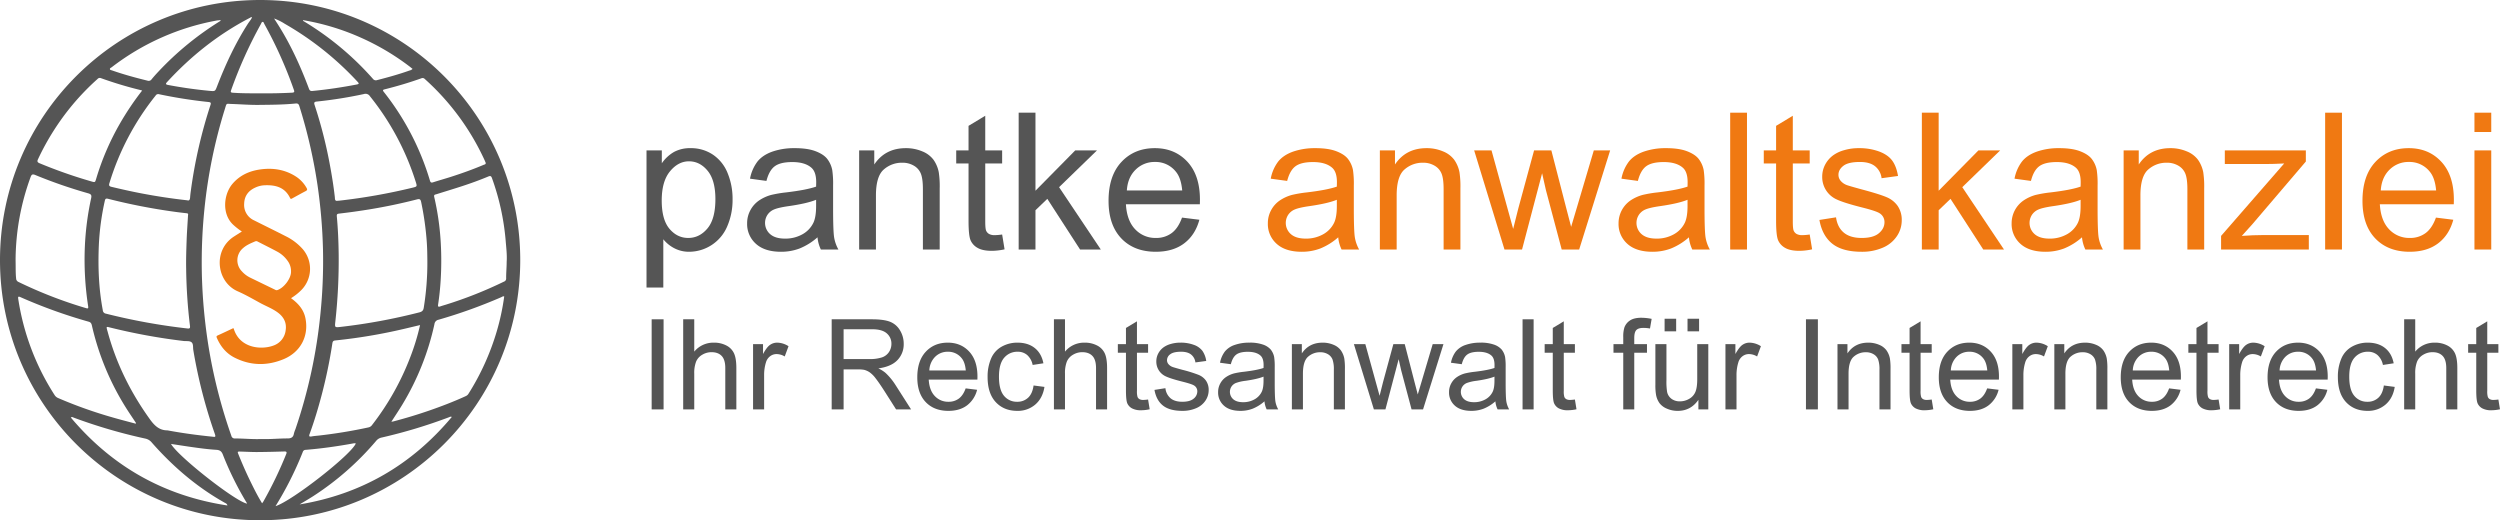 <?xml version="1.0" encoding="UTF-8"?>
<svg viewBox="0 0 2006 417.44" xmlns="http://www.w3.org/2000/svg">
 <defs>
  <style>.cls-1{fill:#555;}.cls-2{fill:#ee7b13;}.cls-3{fill:#f07912;}</style>
 </defs>
 <title>Element 3</title>
 <g id="Ebene_2" data-name="Ebene 2">
  <g id="Ebene_1-2" data-name="Ebene 1">
   <path class="cls-1" d="m208.72 0c-115.27 0-208.72 93.448-208.72 208.72s93.448 208.72 208.72 208.72 208.72-93.448 208.72-208.72-93.448-208.72-208.72-208.72zm132.13 63.386a198.27 198.27 0 0 1 47.763 64.667c0.403 0.868 0.757 1.759 1.135 2.643 0.11 1.285-1.023 1.293-1.744 1.6-8.528 3.627-17.25 6.734-26.068 9.568-4.786 1.538-9.636 2.877-14.421 4.42-1.507 0.486-2.076 0.15-2.526-1.366a211.96 211.96 0 0 0-37.026-71.168c-1.121-1.426-0.69-1.72 0.77-2.087 9.914-2.489 19.712-5.378 29.339-8.821a2.406 2.406 0 0 1 2.777 0.544zm-200.2 106.62c2.923 0.4 5.854 0.744 8.787 1.07 0.95 0.106 1.809 0.19 1.448 1.476-0.389 6.767-0.898 13.53-1.136 20.303-0.268 7.655-0.527 15.323-0.372 22.977a418.55 418.55 0 0 0 3.052 45.573c0.215 1.651-0.038 2.392-1.91 2.176a494.29 494.29 0 0 1-65.635-11.93 2.911 2.911 0 0 1-2.403-2.75c-3.279-17.357-3.921-34.881-3.158-52.458a205.77 205.77 0 0 1 4.771-35.288c0.331-1.506 0.791-2.108 2.561-1.655a479.81 479.81 0 0 0 53.995 10.506zm-52.875-22.98a209.59 209.59 0 0 1 37.072-70.307 2.398 2.398 0 0 1 2.774-1.113 388.2 388.2 0 0 0 39.675 6.247c2.074 0.222 2.092 0.891 1.549 2.535a387.53 387.53 0 0 0-15.654 68.236c-0.265 1.894-0.509 3.797-0.638 5.704-0.123 1.825-0.662 2.969-2.354 2.386-12.64-1.403-24.772-3.264-36.838-5.569-7.994-1.527-15.927-3.321-23.842-5.21-1.754-0.419-2.332-0.964-1.744-2.909zm0.268 115.7a481.2 481.2 0 0 0 59.275 10.878c2.2 0.267 4.892-0.275 6.443 1.111 1.496 1.336 0.988 4.049 1.345 6.156a405.4 405.4 0 0 0 17.23 67.16c0.594 1.686 0.888 2.874-1.093 2.447-12.56-1.257-24.57-2.872-36.496-5.087a1.311 1.311 0 0 0-0.232-0.057c-6.811 0.058-10.696-3.973-14.437-9.191-15.374-21.448-26.897-44.672-33.755-70.179-0.104-0.385-0.238-0.763-0.337-1.149-0.702-2.743-0.684-2.776 2.055-2.088zm79.862 18.73a431.75 431.75 0 0 1-5.944-61.877 422.64 422.64 0 0 1 1.983-50.893 408.38 408.38 0 0 1 16.57-81.479c1.444-4.68 0.871-3.929 5.135-3.794 7.335 0.231 14.671 0.845 22 0.762 9.806-0.11 19.632-0.133 29.408-1.109 1.74-0.174 2.558 0.219 3.104 1.964a415.11 415.11 0 0 1 14.561 63.147 429.48 429.48 0 0 1 4.447 52.181 419.07 419.07 0 0 1-1.999 50.893 411.99 411.99 0 0 1-20.125 93.138 23.587 23.587 0 0 0-1.235 3.62c-0.484 2.969-2.333 3.798-5.051 3.789-7.104-0.025-14.191 0.763-21.302 0.478-6.952 0.282-13.879-0.464-20.823-0.454a2.716 2.716 0 0 1-2.983-2.089 418.96 418.96 0 0 1-17.744-68.276zm86.361-199.98a350.18 350.18 0 0 0 37.771-6.023 4.161 4.161 0 0 1 4.802 1.76 210.03 210.03 0 0 1 36.726 68.629c1.204 3.833 1.225 3.828-2.607 4.78a472 472 0 0 1-58.615 10.374c-0.396 0.047-0.796 0.058-1.446 0.104-2.411 0.474-2.081-1.641-2.243-3.067-1.043-9.197-2.54-18.32-4.261-27.409a362.41 362.41 0 0 0-11.935-46.312c-0.655-1.982-0.315-2.621 1.808-2.836zm-5.838 266.76c3.783-10.355 6.951-20.902 9.746-31.564a396.06 396.06 0 0 0 8.489-41.002c0.206-1.357 0.502-2.301 2.247-2.477a435.02 435.02 0 0 0 55.422-9.334c4.108-0.962 8.21-1.95 12.727-3.023a182.51 182.51 0 0 1-7.6 25.074 212.62 212.62 0 0 1-30.943 55.16 4.656 4.656 0 0 1-2.89 1.887 400.67 400.67 0 0 1-39.894 6.55c-1.903 0.206-3.823 0.333-5.7 0.688-1.933 0.365-2.256-0.173-1.604-1.958zm87.98-97.57a468.69 468.69 0 0 1-63.015 11.631c-4.707 0.52-4.836 0.538-4.343-4.028a451.76 451.76 0 0 0 2.707-53.989c-0.121-10.205-0.547-20.416-1.485-30.587-0.148-1.601 0.198-2.108 1.738-2.285q12.479-1.432 24.874-3.48 19.028-3.128 37.695-7.926c2.166-0.559 2.895-0.105 3.351 2.081a237.33 237.33 0 0 1 4.57 32.912c0.326 4.948 0.368 9.887 0.416 14.834a225.16 225.16 0 0 1-2.916 37.177c-0.354 2.322-1.516 3.138-3.592 3.661zm-92.752-234.42a191.83 191.83 0 0 1 46.136 14.067 196.16 196.16 0 0 1 38.652 22.895c0.879 0.665 1.723 1.375 2.6 2.078a4.705 4.705 0 0 1-2.439 1.296c-8.507 3.02-17.189 5.444-25.933 7.669a2.98 2.98 0 0 1-3.483-1.044 236 236 0 0 0-55.766-46.335c-0.069-0.041-0.142-0.072-0.213-0.108-0.166-0.444-0.03-0.629 0.447-0.518zm-15.153 2.847a246.63 246.63 0 0 1 58.382 46.494c1.223 1.308 1.42 1.82-0.672 2.222-11.751 2.256-23.567 4.02-35.478 5.182-1.75 0.171-2.33-0.464-2.883-1.939-6.904-18.424-15.064-36.242-25.751-52.824-0.625-0.97-1.243-1.944-2.173-3.397a43.252 43.252 0 0 1 8.575 4.263zm-19.168 0.222c0.377-0.675 0.604-1.768 1.445-1.748 0.826 0.019 1.005 1.124 1.386 1.797a342.04 342.04 0 0 1 23.578 52.557c0.588 1.63 0.658 2.342-1.505 2.452q-12.315 0.627-24.638 0.527c-7.577-0.028-15.154 0.054-22.724-0.493-1.756-0.127-1.964-0.547-1.396-2.127a353.18 353.18 0 0 1 23.854-52.965zm-7.088-5.468c-0.793 1.963-2.223 3.467-3.315 5.17-10.134 15.8-17.998 32.717-24.732 50.19-1.558 4.042-1.526 4.12-5.982 3.699q-16.805-1.59-33.393-4.737c-2.165-0.407-1.903-1.096-0.736-2.365 19.193-20.874 41.072-38.283 66.276-51.405 0.534-0.278 1.036-0.753 1.882-0.552zm-112.65 40.126a195.89 195.89 0 0 1 84.477-37.546c0.624-0.116 1.269-0.116 1.904-0.171 0.484-0.167 1.023-0.446 0.983 0.474a242.92 242.92 0 0 0-49.891 40.767c-1.857 1.974-3.674 3.994-5.388 6.092a2.811 2.811 0 0 1-3.269 1.144c-9.607-2.368-19.15-4.943-28.491-8.224-0.647-0.227-1.642-0.271-1.732-1.061-0.086-0.762 0.853-1.052 1.406-1.476zm-59.099 73.78a201.34 201.34 0 0 1 27.923-43.92 197.7 197.7 0 0 1 19.814-20.43 2.391 2.391 0 0 1 2.752-0.697 312.13 312.13 0 0 0 31.607 9.523c0.379 0.096 0.753 0.215 1.468 0.42a230.84 230.84 0 0 0-17.711 26.277 208.09 208.09 0 0 0-19.179 44.526c-0.88 2.965-0.874 2.992-3.931 2.098a389.22 389.22 0 0 1-41.536-14.576c-1.831-0.769-1.975-1.585-1.208-3.22zm-17.572 95.624c-0.479-4.385-0.292-8.775-0.419-14.069a195.67 195.67 0 0 1 12.003-67.12c0.805-2.223 1.551-2.704 3.87-1.74a394.15 394.15 0 0 0 42.301 14.645c2.193 0.632 3.045 1.315 2.465 3.913a229.06 229.06 0 0 0-5.067 39.111 244 244 0 0 0 2.64 47.475c0.289 1.955-0.063 2.145-1.827 1.614a352.72 352.72 0 0 1-53.986-20.936 3.169 3.169 0 0 1-1.981-2.893zm30.94 93.7a196.87 196.87 0 0 1-29.252-77.357c-0.238-1.558 0.036-2.078 1.698-1.337a412.26 412.26 0 0 0 54.918 19.775c1.865 0.532 2.216 1.778 2.564 3.288a212.9 212.9 0 0 0 26.816 64.999c2.731 4.393 5.674 8.655 8.52 12.978l-0.223 0.544c-6.062-1.635-12.15-3.178-18.18-4.923a356.63 356.63 0 0 1-43.966-15.608 6.139 6.139 0 0 1-2.895-2.359zm12.972 17.944c0.996-0.727 1.616-0.17 2.234 0.061a425.86 425.86 0 0 0 57.622 16.862 9.017 9.017 0 0 1 5.103 3.161c16.951 19.264 36.187 35.779 58.658 48.359 0.738 0.413 1.656 0.649 2.043 2.138-50.983-7.76-92.632-31.358-125.66-70.58zm80.388 21.196c5.589 0.844 11.081 1.712 16.586 2.495 6.549 0.931 13.108 1.824 19.712 2.221 2.642 0.159 4.166 1.008 5.241 3.716a253.82 253.82 0 0 0 19.056 38.578c0.163 0.267 0.286 0.559 0.45 0.882-9.069-1.48-55.437-37.838-61.046-47.891zm73.074 47.634c-3.573-5.803-6.525-11.719-9.426-17.659-3.433-7.028-6.559-14.195-9.492-21.446-0.977-2.415-0.954-2.46 1.741-2.391 4.384 0.113 8.768 0.392 13.15 0.366 7.257-0.042 14.514-0.233 21.768-0.447 1.779-0.052 2.328 0.351 1.588 2.138a320.25 320.25 0 0 1-18.259 37.93c-0.271 0.47-0.628 0.891-1.069 1.508zm32.656-41.196a2.365 2.365 0 0 1 2.276-1.699c12.808-1.033 25.513-2.843 38.15-5.145a3.73 3.73 0 0 1 2.118 0.01c-3.657 8.973-50.87 45.971-64.423 50.328a273.45 273.45 0 0 0 21.88-43.494zm-2.574 42.09c3.725-2.255 7.51-4.417 11.165-6.78a229.33 229.33 0 0 0 50.346-44.29 7.59 7.59 0 0 1 4.365-2.589 415.97 415.97 0 0 0 54.281-16.387 2.093 2.093 0 0 1 2.013-0.152c-32.22 38.48-72.743 62.025-122.17 70.199zm158.15-138.67a199.36 199.36 0 0 1-22.69 49.979c-0.84 1.338-1.994 1.736-3.303 2.328-9.101 4.112-18.412 7.677-27.839 10.95-9.576 3.325-19.278 6.24-29.08 8.82-0.367 0.097-0.751 0.125-1.605 0.262 3.112-4.844 6.056-9.197 8.77-13.689a211.5 211.5 0 0 0 25.81-64.62 4.054 4.054 0 0 1 3.209-3.53 413.09 413.09 0 0 0 50.431-18.115c0.69-0.3 1.321-0.917 2.352-0.606a188.57 188.57 0 0 1-6.056 28.222zm7.615-42.659a2.53 2.53 0 0 1-1.722 2.538 332.36 332.36 0 0 1-46.696 18.516c-1.523 0.479-3.067 0.897-4.568 1.435-1.517 0.544-1.856-0.064-1.644-1.444 0.997-6.467 1.669-12.968 2.068-19.5a254.96 254.96 0 0 0-0.004-31.548 216.39 216.39 0 0 0-5.179-35.469c-0.422-1.817 0.81-1.786 1.794-2.097 6.999-2.213 14.031-4.326 21.007-6.61 6.978-2.285 13.88-4.802 20.658-7.63 1.69-0.705 2.311-0.323 2.904 1.342a195.85 195.85 0 0 1 10.981 50.112c0.46 5.729 1.197 11.393 0.807 17.135 0 4.385-0.456 8.835-0.406 13.219z"/>
   <path class="cls-2" d="m233.51 239.26a43.804 43.804 0 0 0 8.414-6.65 24.243 24.243 0 0 0 1.032-32.669 44.294 44.294 0 0 0-13.849-10.483c-8.375-4.283-16.833-8.403-25.233-12.637a13.526 13.526 0 0 1-7.956-13.361c0.184-6.223 3.38-10.466 8.994-12.978a19.456 19.456 0 0 1 6.92-1.791c8.788-0.45 16.604 1.266 20.886 10.129 0.561 1.161 1.157 0.702 1.871 0.312 3.569-1.951 7.12-3.936 10.726-5.816 1.338-0.697 1.366-1.371 0.643-2.597a26.175 26.175 0 0 0-8.03-8.747c-8.873-5.884-18.714-7.466-29.076-6.015-8.7 1.218-16.363 4.626-22.24 11.475-7.166 8.351-8.743 23.958 0.215 32.627a55.684 55.684 0 0 0 7.247 5.711c-2.224 1.412-4.316 2.721-6.389 4.058-17.05 10.996-14.077 36.42 3.069 43.92 6.194 2.71 12.089 6.124 18.036 9.373 4.819 2.633 10.041 4.527 14.454 7.913 4.713 3.616 6.916 8.28 5.943 14.215a14.718 14.718 0 0 1-10.015 12.111c-9.865 3.568-26.77 1.888-31.534-13.365a4.436 4.436 0 0 0-0.393-0.707c-4.204 1.974-8.369 3.976-12.58 5.874-1.16 0.523-1.034 1.108-0.625 2.048 2.992 6.892 7.522 12.414 14.312 15.825 12.841 6.452 26.018 6.61 39.134 1.194 13.697-5.656 20.404-18.503 17.632-32.729-1.368-7.018-5.689-11.978-11.605-16.242zm-10.979-6.487a2.123 2.123 0 0 1-1.784-0.302c-6.734-3.259-13.473-6.507-20.192-9.796a21.699 21.699 0 0 1-6.425-4.906 12.702 12.702 0 0 1 0.922-18.704c2.85-2.545 6.33-3.934 9.768-5.415a2.184 2.184 0 0 1 2.022 0.232c5.241 2.689 10.527 5.292 15.71 8.087a24.409 24.409 0 0 1 8.443 7.634 13.861 13.861 0 0 1 2.512 8.656c0.004 5.046-5.507 12.696-10.975 14.513z"/>
  </g>
  <g id="Ebene_3" data-name="Ebene 3">
   <path class="cls-1" d="m518.76 230.7v-110.02h12.283v10.336a30.255 30.255 0 0 1 9.811-9.101 26.966 26.966 0 0 1 13.258-3.033 31.438 31.438 0 0 1 17.975 5.242 32.194 32.194 0 0 1 11.759 14.793 54.016 54.016 0 0 1 3.969 20.934 53.156 53.156 0 0 1-4.381 21.982 33.31 33.31 0 0 1-30.296 20.185 25.366 25.366 0 0 1-12.095-2.846 27.53 27.53 0 0 1-8.801-7.19v38.721zm12.209-69.804q0 15.354 6.215 22.693 6.217 7.343 15.055 7.341 8.989 0 15.392-7.602t6.405-23.556q0-15.206-6.255-22.77-6.254-7.563-14.941-7.564-8.616 0-15.243 8.052-6.629 8.051-6.627 23.405z"/>
   <path class="cls-1" d="m655.97 190.41a50.196 50.196 0 0 1-14.418 8.987 41.671 41.671 0 0 1-14.867 2.622q-13.108 0-20.147-6.403a21.134 21.134 0 0 1-7.041-16.366 21.756 21.756 0 0 1 2.66-10.672 21.987 21.987 0 0 1 6.965-7.753 32.745 32.745 0 0 1 9.699-4.418 96.534 96.534 0 0 1 11.983-2.024q16.329-1.946 24.042-4.644 0.075-2.769 0.076-3.52 0-8.238-3.821-11.609-5.167-4.567-15.354-4.569-9.514 0-14.043 3.334-4.533 3.333-6.705 11.795l-13.182-1.798a32.651 32.651 0 0 1 5.918-13.668q4.117-5.206 11.907-8.014a53.105 53.105 0 0 1 18.052-2.808q10.184 0 16.552 2.396 6.365 2.398 9.363 6.029a21.232 21.232 0 0 1 4.193 9.176 75.798 75.798 0 0 1 0.674 12.432v17.977q0 18.8 0.861 23.78a30.006 30.006 0 0 0 3.408 9.549h-14.081a28.549 28.549 0 0 1-2.696-9.812zm-1.125-30.11q-7.34 2.998-22.019 5.094-8.316 1.2-11.76 2.696a11.732 11.732 0 0 0-5.316 4.381 11.914 11.914 0 0 0 2.21 15.392q4.081 3.596 11.945 3.596a27.792 27.792 0 0 0 13.856-3.408 20.981 20.981 0 0 0 8.913-9.325q2.171-4.567 2.172-13.482z"/>
   <path class="cls-1" d="m689.38 200.22v-79.542h12.133v11.309q8.764-13.105 25.315-13.106a33.2 33.2 0 0 1 13.22 2.584 20.8 20.8 0 0 1 9.026 6.777 26.053 26.053 0 0 1 4.193 9.961 77.301 77.301 0 0 1 0.749 13.108v48.909h-13.481v-48.384q0-8.238-1.573-12.321a12.978 12.978 0 0 0-5.58-6.517 17.761 17.761 0 0 0-9.401-2.434 21.843 21.843 0 0 0-14.867 5.468q-6.254 5.467-6.253 20.747v43.441z"/>
   <path class="cls-1" d="m804.12 188.16 1.947 11.909a50.02 50.02 0 0 1-10.186 1.199q-7.34 0-11.384-2.322a12.992 12.992 0 0 1-5.692-6.104q-1.648-3.78-1.647-15.916v-45.763h-9.888v-10.486h9.887v-19.699l13.406-8.09v27.789h13.557v10.486h-13.556v46.511q0 5.77 0.712 7.415a5.599 5.599 0 0 0 2.322 2.622 8.969 8.969 0 0 0 4.606 0.973 43.739 43.739 0 0 0 5.917-0.524z"/>
   <path class="cls-1" d="m817.38 200.22v-109.8h13.482v62.616l31.908-32.356h17.451l-30.409 29.51 33.479 50.032h-16.628l-26.288-40.67-9.513 9.139v31.532z"/>
   <path class="cls-1" d="m948.45 174.6 13.931 1.723q-3.296 12.207-12.208 18.948-8.914 6.74-22.769 6.741-17.454 0-27.675-10.748-10.225-10.746-10.224-30.147 0-20.071 10.336-31.157 10.334-11.084 26.814-11.084 15.952 0 26.064 10.86t10.112 30.557q0 1.2-0.074 3.596h-59.32q0.748 13.108 7.415 20.073a22.068 22.068 0 0 0 16.627 6.965 20.63 20.63 0 0 0 12.658-3.895q5.242-3.894 8.314-12.433zm-44.265-21.796h44.415q-0.898-10.034-5.094-15.054a20.661 20.661 0 0 0-16.702-7.79 21.415 21.415 0 0 0-15.616 6.217q-6.331 6.218-7.003 16.627z"/>
   <path class="cls-3" d="m1073.8 190.41a50.197 50.197 0 0 1-14.419 8.987 41.671 41.671 0 0 1-14.867 2.622q-13.108 0-20.147-6.403a21.134 21.134 0 0 1-7.041-16.366 21.757 21.757 0 0 1 2.66-10.672 21.987 21.987 0 0 1 6.965-7.753 32.747 32.747 0 0 1 9.699-4.418 96.529 96.529 0 0 1 11.983-2.023q16.329-1.946 24.042-4.644 0.075-2.769 0.076-3.52 0-8.238-3.821-11.609-5.167-4.567-15.354-4.569-9.514 0-14.043 3.334-4.533 3.333-6.705 11.795l-13.182-1.797a32.649 32.649 0 0 1 5.918-13.668q4.117-5.206 11.907-8.014a53.105 53.105 0 0 1 18.051-2.808q10.184 0 16.552 2.396 6.365 2.398 9.363 6.029a21.232 21.232 0 0 1 4.194 9.176 75.798 75.798 0 0 1 0.674 12.432v17.977q0 18.8 0.861 23.78a30.003 30.003 0 0 0 3.408 9.549h-14.081a28.547 28.547 0 0 1-2.696-9.812zm-1.125-30.11q-7.34 2.998-22.019 5.094-8.316 1.2-11.76 2.696a11.732 11.732 0 0 0-5.316 4.381 11.914 11.914 0 0 0 2.21 15.392q4.081 3.596 11.945 3.596a27.792 27.792 0 0 0 13.856-3.408 20.981 20.981 0 0 0 8.913-9.325q2.171-4.567 2.172-13.482z"/>
   <path class="cls-3" d="m1107.2 200.22v-79.542h12.133v11.309q8.763-13.105 25.315-13.106a33.201 33.201 0 0 1 13.22 2.584 20.801 20.801 0 0 1 9.026 6.777 26.053 26.053 0 0 1 4.194 9.961 77.304 77.304 0 0 1 0.749 13.108v48.909h-13.48v-48.384q0-8.238-1.573-12.321a12.978 12.978 0 0 0-5.58-6.517 17.762 17.762 0 0 0-9.401-2.434 21.843 21.843 0 0 0-14.867 5.468q-6.254 5.467-6.253 20.747v43.441z"/>
   <path class="cls-3" d="m1207.2 200.22-24.341-79.542h13.931l12.658 45.912 4.719 17.077q0.298-1.273 4.119-16.402l12.658-46.587h13.856l11.909 46.137 3.969 15.205 4.569-15.355 13.632-45.987h13.108l-24.868 79.542h-14.005l-12.659-47.636-3.07-13.556-16.102 61.192z"/>
   <path class="cls-3" d="m1355.2 190.41a50.184 50.184 0 0 1-14.416 8.987 41.682 41.682 0 0 1-14.867 2.622q-13.108 0-20.15-6.403a21.142 21.142 0 0 1-7.038-16.366 22.176 22.176 0 0 1 9.623-18.426 32.747 32.747 0 0 1 9.699-4.418 96.567 96.567 0 0 1 11.985-2.023q16.327-1.946 24.042-4.644 0.073-2.769 0.073-3.52 0-8.238-3.819-11.609-5.165-4.567-15.352-4.569-9.516 0-14.046 3.334-4.533 3.333-6.702 11.795l-13.182-1.797a32.649 32.649 0 0 1 5.917-13.668q4.119-5.206 11.909-8.014a53.09 53.09 0 0 1 18.05-2.808q10.184 0 16.552 2.396 6.365 2.398 9.363 6.029a21.234 21.234 0 0 1 4.195 9.176 76.023 76.023 0 0 1 0.673 12.432v17.977q0 18.8 0.861 23.78a29.895 29.895 0 0 0 3.41 9.549h-14.082a28.614 28.614 0 0 1-2.698-9.812zm-1.121-30.11q-7.343 2.998-22.02 5.094-8.316 1.2-11.76 2.696a11.716 11.716 0 0 0-5.316 4.381 11.914 11.914 0 0 0 2.21 15.392q4.078 3.596 11.945 3.596a27.802 27.802 0 0 0 13.858-3.408 20.986 20.986 0 0 0 8.911-9.325q2.173-4.567 2.173-13.482z"/>
   <path class="cls-3" d="m1388.3 200.22v-109.8h13.482v109.8z"/>
   <path class="cls-3" d="m1452.1 188.16 1.949 11.909a50.045 50.045 0 0 1-10.187 1.199q-7.343 0-11.384-2.322a12.984 12.984 0 0 1-5.692-6.104q-1.65-3.78-1.649-15.916v-45.763h-9.884v-10.486h9.884v-19.699l13.409-8.09v27.789h13.555v10.486h-13.555v46.511q0 5.77 0.709 7.415a5.623 5.623 0 0 0 2.322 2.622 8.976 8.976 0 0 0 4.607 0.973 43.759 43.759 0 0 0 5.917-0.524z"/>
   <path class="cls-3" d="m1459.9 176.48 13.33-2.096q1.123 8.016 6.256 12.283 5.128 4.269 14.343 4.269 9.284 0 13.779-3.783 4.497-3.78 4.495-8.875a8.192 8.192 0 0 0-3.971-7.191q-2.769-1.798-13.779-4.569-14.831-3.744-20.559-6.477a19.622 19.622 0 0 1-11.648-18.239 20.494 20.494 0 0 1 2.434-9.848 21.794 21.794 0 0 1 6.629-7.528 27.833 27.833 0 0 1 8.575-3.933 40.809 40.809 0 0 1 11.648-1.609 46.047 46.047 0 0 1 16.44 2.696q7.079 2.696 10.448 7.302 3.369 4.608 4.644 12.321l-13.182 1.797a14.428 14.428 0 0 0-5.204-9.587q-4.31-3.444-12.173-3.445-9.289 0-13.258 3.07-3.969 3.073-3.968 7.191a7.444 7.444 0 0 0 1.646 4.718 11.884 11.884 0 0 0 5.168 3.595q2.023 0.75 11.909 3.446 14.308 3.819 19.962 6.253a20.275 20.275 0 0 1 8.875 7.079 19.768 19.768 0 0 1 3.222 11.534 22.63 22.63 0 0 1-3.934 12.694 25.417 25.417 0 0 1-11.345 9.213 41.3 41.3 0 0 1-16.78 3.258q-15.504 0-23.63-6.441-8.124-6.44-10.371-19.1z"/>
   <path class="cls-3" d="m1542.1 200.22v-109.8h13.482v62.616l31.905-32.356h17.453l-30.41 29.51 33.481 50.032h-16.628l-26.288-40.67-9.511 9.139v31.532z"/>
   <path class="cls-3" d="m1670.6 190.41a50.185 50.185 0 0 1-14.416 8.987 41.683 41.683 0 0 1-14.867 2.622q-13.108 0-20.15-6.403a21.142 21.142 0 0 1-7.038-16.366 22.176 22.176 0 0 1 9.623-18.426 32.745 32.745 0 0 1 9.699-4.418 96.569 96.569 0 0 1 11.985-2.023q16.327-1.946 24.042-4.644 0.073-2.769 0.073-3.52 0-8.238-3.819-11.609-5.165-4.567-15.352-4.569-9.516 0-14.046 3.334-4.533 3.333-6.702 11.795l-13.182-1.797a32.65 32.65 0 0 1 5.917-13.668q4.119-5.206 11.909-8.014a53.09 53.09 0 0 1 18.05-2.808q10.184 0 16.552 2.396 6.365 2.398 9.363 6.029a21.234 21.234 0 0 1 4.195 9.176 76.023 76.023 0 0 1 0.673 12.432v17.977q0 18.8 0.861 23.78a29.898 29.898 0 0 0 3.41 9.549h-14.082a28.616 28.616 0 0 1-2.698-9.812zm-1.121-30.11q-7.343 2.998-22.02 5.094-8.316 1.2-11.76 2.696a11.716 11.716 0 0 0-5.316 4.381 11.914 11.914 0 0 0 2.21 15.392q4.078 3.596 11.945 3.596a27.802 27.802 0 0 0 13.858-3.408 20.986 20.986 0 0 0 8.911-9.325q2.173-4.567 2.173-13.482z"/>
   <path class="cls-3" d="m1704 200.22v-79.542h12.133v11.309q8.761-13.105 25.315-13.106a33.213 33.213 0 0 1 13.221 2.584 20.782 20.782 0 0 1 9.023 6.777 26.056 26.056 0 0 1 4.195 9.961 77.139 77.139 0 0 1 0.749 13.108v48.909h-13.482v-48.384q0-8.238-1.573-12.321a12.964 12.964 0 0 0-5.58-6.517 17.756 17.756 0 0 0-9.399-2.434 21.843 21.843 0 0 0-14.867 5.468q-6.256 5.467-6.253 20.747v43.441z"/>
   <path class="cls-3" d="m1782.2 200.22v-10.934l50.633-58.121q-8.616 0.448-15.204 0.449h-32.432v-10.934h65.012v8.913l-43.068 50.482-8.314 9.213q9.061-0.675 17.001-0.674h36.775v11.609z"/>
   <path class="cls-3" d="m1865.7 200.22v-109.8h13.482v109.8z"/>
   <path class="cls-3" d="m1954.6 174.6 13.931 1.723q-3.296 12.207-12.209 18.948-8.916 6.74-22.769 6.741-17.454 0-27.676-10.748-10.221-10.746-10.224-30.147 0-20.071 10.336-31.157 10.339-11.085 26.815-11.084 15.954 0 26.064 10.86t10.111 30.557q0 1.2-0.076 3.596h-59.32q0.75 13.108 7.417 20.073a22.066 22.066 0 0 0 16.628 6.965 20.642 20.642 0 0 0 12.658-3.895q5.242-3.894 8.314-12.433zm-44.265-21.796h44.414q-0.9-10.034-5.092-15.054a20.664 20.664 0 0 0-16.704-7.79 21.412 21.412 0 0 0-15.616 6.217q-6.329 6.218-7.002 16.627z"/>
   <path class="cls-3" d="m1985.5 105.92v-15.505h13.482v15.505zm0 94.297v-79.542h13.482v79.542z"/>
   <path class="cls-1" d="m522.89 328.5v-72.298h9.567v72.298z"/>
   <path class="cls-1" d="m548.19 328.5v-72.298h8.877v25.94a19.832 19.832 0 0 1 15.683-7.2 21.154 21.154 0 0 1 10.11 2.293 13.467 13.467 0 0 1 6.14 6.337q1.85 4.045 1.85 11.738v33.189h-8.877v-33.189q0-6.659-2.885-9.691t-8.162-3.033a14.399 14.399 0 0 0-7.422 2.047 11.56 11.56 0 0 0-4.957 5.549 25.479 25.479 0 0 0-1.48 9.666v28.652z"/>
   <path class="cls-1" d="m604.26 328.5v-52.374h7.989v7.94q3.057-5.574 5.647-7.349a9.855 9.855 0 0 1 5.696-1.775 17.323 17.323 0 0 1 9.123 2.86l-3.058 8.236a12.693 12.693 0 0 0-6.51-1.924 8.453 8.453 0 0 0-5.228 1.751 9.476 9.476 0 0 0-3.304 4.857 34.578 34.578 0 0 0-1.48 10.356v27.42z"/>
   <path class="cls-1" d="m667.34 328.5v-72.298h32.056q9.665 0 14.696 1.948a16.075 16.075 0 0 1 8.039 6.879 20.535 20.535 0 0 1 3.008 10.9 18.182 18.182 0 0 1-4.981 12.97q-4.982 5.278-15.387 6.707a24.835 24.835 0 0 1 5.77 3.601 49.776 49.776 0 0 1 7.94 9.616l12.576 19.678h-12.033l-9.567-15.041q-4.192-6.51-6.904-9.963a21.697 21.697 0 0 0-4.858-4.832 14.362 14.362 0 0 0-4.364-1.924 28.79 28.79 0 0 0-5.326-0.346h-11.096v32.105zm9.567-40.391h20.565a30.844 30.844 0 0 0 10.258-1.355 10.916 10.916 0 0 0 5.622-4.34 11.737 11.737 0 0 0 1.923-6.485 10.772 10.772 0 0 0-3.723-8.433q-3.724-3.305-11.762-3.305h-22.883z"/>
   <path class="cls-1" d="m774.85 311.63 9.173 1.134a22.385 22.385 0 0 1-8.039 12.478q-5.87 4.439-14.992 4.438-11.492 0-18.222-7.077-6.732-7.075-6.732-19.85 0-13.216 6.806-20.516 6.806-7.298 17.655-7.299 10.504 0 17.162 7.151 6.658 7.15 6.658 20.121 0 0.788-0.049 2.367h-39.059q0.492 8.629 4.882 13.217a14.533 14.533 0 0 0 10.948 4.586 13.582 13.582 0 0 0 8.335-2.564q3.451-2.563 5.474-8.186zm-29.146-14.35h29.245q-0.592-6.609-3.353-9.913a13.607 13.607 0 0 0-10.998-5.129 14.103 14.103 0 0 0-10.283 4.093 16.203 16.203 0 0 0-4.611 10.948z"/>
   <path class="cls-1" d="m829.34 309.31 8.729 1.134q-1.431 9.025-7.324 14.129a21.332 21.332 0 0 1-14.474 5.104q-10.752 0-17.286-7.027t-6.534-20.146a36.456 36.456 0 0 1 2.811-14.844 19.603 19.603 0 0 1 8.556-9.543 25.391 25.391 0 0 1 12.502-3.181q8.531 0 13.956 4.316t6.954 12.255l-8.63 1.331a14.332 14.332 0 0 0-4.365-7.94 11.294 11.294 0 0 0-7.57-2.663 13.776 13.776 0 0 0-10.899 4.809q-4.192 4.808-4.192 15.214 0 10.554 4.044 15.338a13.161 13.161 0 0 0 10.554 4.783 12.441 12.441 0 0 0 8.729-3.205q3.501-3.206 4.438-9.863z"/>
   <path class="cls-1" d="m845.67 328.5v-72.298h8.877v25.94a19.832 19.832 0 0 1 15.683-7.2 21.155 21.155 0 0 1 10.11 2.293 13.466 13.466 0 0 1 6.14 6.337q1.85 4.045 1.85 11.738v33.189h-8.877v-33.189q0-6.659-2.885-9.691t-8.162-3.033a14.399 14.399 0 0 0-7.422 2.047 11.56 11.56 0 0 0-4.957 5.549 25.479 25.479 0 0 0-1.48 9.666v28.652z"/>
   <path class="cls-1" d="m921.22 320.56 1.282 7.841a32.975 32.975 0 0 1-6.707 0.789 15.191 15.191 0 0 1-7.496-1.528 8.56 8.56 0 0 1-3.748-4.02q-1.085-2.49-1.085-10.48v-30.132h-6.51v-6.904h6.51v-12.97l8.828-5.326v18.296h8.926v6.904h-8.926v30.626a15.462 15.462 0 0 0 0.468 4.882 3.689 3.689 0 0 0 1.529 1.726 5.898 5.898 0 0 0 3.033 0.642 28.973 28.973 0 0 0 3.896-0.344z"/>
   <path class="cls-1" d="m926.35 312.86 8.778-1.381a12.273 12.273 0 0 0 4.118 8.088q3.378 2.809 9.444 2.81 6.114 0 9.074-2.49a7.448 7.448 0 0 0 2.959-5.844 5.391 5.391 0 0 0-2.614-4.734q-1.825-1.184-9.074-3.009-9.765-2.465-13.538-4.266a12.921 12.921 0 0 1-7.668-12.009 13.491 13.491 0 0 1 1.603-6.485 14.368 14.368 0 0 1 4.364-4.956 18.314 18.314 0 0 1 5.646-2.589 26.843 26.843 0 0 1 7.669-1.061 30.317 30.317 0 0 1 10.825 1.775 14.722 14.722 0 0 1 6.879 4.809 18.798 18.798 0 0 1 3.058 8.112l-8.68 1.184a9.497 9.497 0 0 0-3.427-6.312q-2.837-2.268-8.014-2.268-6.116 0-8.729 2.022a5.884 5.884 0 0 0-2.614 4.734 4.896 4.896 0 0 0 1.085 3.106 7.81 7.81 0 0 0 3.403 2.367q1.331 0.494 7.841 2.269a109.25 109.25 0 0 1 13.143 4.118 13.339 13.339 0 0 1 5.844 4.66 13.016 13.016 0 0 1 2.121 7.595 14.902 14.902 0 0 1-2.589 8.359 16.73 16.73 0 0 1-7.471 6.065 27.188 27.188 0 0 1-11.047 2.146q-10.208 0-15.559-4.241t-6.83-12.575z"/>
   <path class="cls-1" d="m1014.6 322.03a33.052 33.052 0 0 1-9.493 5.918 27.424 27.424 0 0 1-9.79 1.726q-8.631 0-13.266-4.217a13.914 13.914 0 0 1-4.636-10.775 14.326 14.326 0 0 1 1.751-7.027 14.481 14.481 0 0 1 4.586-5.104 21.563 21.563 0 0 1 6.387-2.909 63.321 63.321 0 0 1 7.891-1.332q10.75-1.282 15.831-3.058 0.048-1.824 0.049-2.317 0-5.426-2.515-7.644-3.403-3.007-10.11-3.008-6.264 0-9.247 2.194t-4.413 7.767l-8.68-1.184a21.509 21.509 0 0 1 3.896-9 17.072 17.072 0 0 1 7.841-5.276 34.958 34.958 0 0 1 11.885-1.85 31.469 31.469 0 0 1 10.899 1.578 14.379 14.379 0 0 1 6.165 3.97 13.979 13.979 0 0 1 2.762 6.041 49.98 49.98 0 0 1 0.444 8.188v11.836q0 12.378 0.566 15.657a19.726 19.726 0 0 0 2.244 6.288h-9.271a18.801 18.801 0 0 1-1.775-6.461zm-0.74-19.824q-4.834 1.972-14.499 3.353a33.46 33.46 0 0 0-7.743 1.775 7.712 7.712 0 0 0-3.502 2.885 7.847 7.847 0 0 0 1.455 10.135q2.688 2.367 7.866 2.367a18.306 18.306 0 0 0 9.124-2.244 13.822 13.822 0 0 0 5.869-6.141q1.43-3.007 1.43-8.877z"/>
   <path class="cls-1" d="m1036.6 328.5v-52.374h7.988v7.446q5.772-8.629 16.67-8.63a21.877 21.877 0 0 1 8.704 1.701 13.699 13.699 0 0 1 5.942 4.464 17.144 17.144 0 0 1 2.762 6.559 50.911 50.911 0 0 1 0.493 8.631v32.203h-8.877v-31.858a23.888 23.888 0 0 0-1.036-8.112 8.533 8.533 0 0 0-3.674-4.291 11.697 11.697 0 0 0-6.189-1.603 14.381 14.381 0 0 0-9.789 3.601q-4.118 3.599-4.117 13.66v28.604z"/>
   <path class="cls-1" d="m1102.4 328.5-16.028-52.374h9.173l8.334 30.232 3.107 11.244q0.196-0.839 2.713-10.801l8.334-30.675h9.123l7.842 30.379 2.613 10.011 3.009-10.109 8.976-30.28h8.631l-16.373 52.374h-9.223l-8.334-31.365-2.022-8.926-10.603 40.291z"/>
   <path class="cls-1" d="m1199.9 322.03a33.061 33.061 0 0 1-9.493 5.918 27.425 27.425 0 0 1-9.79 1.726q-8.63 0-13.266-4.217a13.914 13.914 0 0 1-4.636-10.775 14.32 14.32 0 0 1 1.751-7.027 14.476 14.476 0 0 1 4.586-5.104 21.563 21.563 0 0 1 6.387-2.909 63.32 63.32 0 0 1 7.891-1.332q10.75-1.282 15.83-3.058 0.05-1.824 0.05-2.317 0-5.426-2.515-7.644-3.404-3.007-10.11-3.008-6.263 0-9.247 2.194t-4.414 7.767l-8.68-1.184a21.51 21.51 0 0 1 3.897-9 17.074 17.074 0 0 1 7.842-5.276 34.956 34.956 0 0 1 11.885-1.85 31.461 31.461 0 0 1 10.898 1.578 14.375 14.375 0 0 1 6.165 3.97 13.981 13.981 0 0 1 2.762 6.041 49.984 49.984 0 0 1 0.444 8.188v11.836q0 12.378 0.566 15.657a19.729 19.729 0 0 0 2.244 6.288h-9.271a18.801 18.801 0 0 1-1.776-6.461zm-0.74-19.824q-4.832 1.972-14.498 3.353a33.452 33.452 0 0 0-7.743 1.775 7.71 7.71 0 0 0-3.501 2.885 7.846 7.846 0 0 0 1.454 10.135q2.688 2.367 7.866 2.367a18.301 18.301 0 0 0 9.123-2.244 13.818 13.818 0 0 0 5.869-6.141q1.43-3.007 1.43-8.877z"/>
   <path class="cls-1" d="m1221.7 328.5v-72.298h8.877v72.298z"/>
   <path class="cls-1" d="m1263.7 320.56 1.282 7.841a32.975 32.975 0 0 1-6.707 0.789 15.191 15.191 0 0 1-7.496-1.528 8.56 8.56 0 0 1-3.748-4.02q-1.085-2.49-1.085-10.48v-30.132h-6.51v-6.904h6.51v-12.97l8.828-5.326v18.296h8.926v6.904h-8.926v30.626a15.467 15.467 0 0 0 0.468 4.882 3.687 3.687 0 0 0 1.529 1.726 5.897 5.897 0 0 0 3.032 0.642 28.981 28.981 0 0 0 3.897-0.344z"/>
   <path class="cls-1" d="m1302.5 328.5v-45.47h-7.841v-6.904h7.841v-5.573a24.422 24.422 0 0 1 0.936-7.841 11.362 11.362 0 0 1 4.513-5.598q3.23-2.144 9.05-2.146a43.469 43.469 0 0 1 8.285 0.889l-1.332 7.742a29.832 29.832 0 0 0-5.227-0.493q-4.045 0-5.721 1.726t-1.678 6.461v4.833h10.209v6.904h-10.209v45.47z"/>
   <path class="cls-1" d="m1362.8 328.5v-7.693q-6.116 8.877-16.62 8.877a21.181 21.181 0 0 1-8.655-1.775 14.246 14.246 0 0 1-5.967-4.463 16.701 16.701 0 0 1-2.737-6.584 45.023 45.023 0 0 1-0.542-8.285v-32.45h8.877v29.048a51.705 51.705 0 0 0 0.542 9.369 9.252 9.252 0 0 0 3.551 5.499 10.996 10.996 0 0 0 6.707 1.997 14.612 14.612 0 0 0 7.496-2.046 11.377 11.377 0 0 0 4.956-5.573q1.454-3.524 1.455-10.232v-28.062h8.877v52.374zm-27.125-62.632v-10.11h9.271v10.11zm18.396 0v-10.11h9.271v10.11z"/>
   <path class="cls-1" d="m1384.5 328.5v-52.374h7.99v7.94q3.057-5.574 5.646-7.349a9.856 9.856 0 0 1 5.695-1.775 17.322 17.322 0 0 1 9.124 2.86l-3.058 8.236a12.693 12.693 0 0 0-6.51-1.924 8.453 8.453 0 0 0-5.228 1.751 9.476 9.476 0 0 0-3.304 4.857 34.577 34.577 0 0 0-1.48 10.356v27.42z"/>
   <path class="cls-1" d="m1449.1 328.5v-72.298h9.566v72.298z"/>
   <path class="cls-1" d="m1474.4 328.5v-52.374h7.988v7.446q5.771-8.629 16.67-8.63a21.877 21.877 0 0 1 8.704 1.701 13.7 13.7 0 0 1 5.942 4.464 17.145 17.145 0 0 1 2.762 6.559 50.908 50.908 0 0 1 0.493 8.631v32.203h-8.877v-31.858a23.888 23.888 0 0 0-1.036-8.112 8.534 8.534 0 0 0-3.674-4.291 11.697 11.697 0 0 0-6.189-1.603 14.381 14.381 0 0 0-9.789 3.601q-4.118 3.599-4.117 13.66v28.604z"/>
   <path class="cls-1" d="m1550 320.56 1.282 7.841a32.974 32.974 0 0 1-6.707 0.789 15.191 15.191 0 0 1-7.496-1.528 8.56 8.56 0 0 1-3.748-4.02q-1.086-2.49-1.085-10.48v-30.132h-6.51v-6.904h6.51v-12.97l8.828-5.326v18.296h8.926v6.904h-8.925v30.626a15.467 15.467 0 0 0 0.468 4.882 3.687 3.687 0 0 0 1.529 1.726 5.898 5.898 0 0 0 3.032 0.642 28.978 28.978 0 0 0 3.896-0.344z"/>
   <path class="cls-1" d="m1594.5 311.63 9.173 1.134a22.381 22.381 0 0 1-8.039 12.478q-5.868 4.439-14.992 4.438-11.49 0-18.222-7.077-6.732-7.075-6.731-19.85 0-13.216 6.805-20.516 6.806-7.298 17.656-7.299 10.503 0 17.162 7.151 6.656 7.15 6.657 20.121 0 0.788-0.05 2.367h-39.059q0.494 8.629 4.883 13.217a14.534 14.534 0 0 0 10.948 4.586 13.584 13.584 0 0 0 8.335-2.564q3.451-2.563 5.474-8.186zm-29.146-14.35h29.244q-0.592-6.609-3.353-9.913a13.607 13.607 0 0 0-10.998-5.129 14.103 14.103 0 0 0-10.282 4.093 16.198 16.198 0 0 0-4.61 10.948z"/>
   <path class="cls-1" d="m1614.7 328.5v-52.374h7.99v7.94q3.057-5.574 5.646-7.349a9.856 9.856 0 0 1 5.695-1.775 17.322 17.322 0 0 1 9.124 2.86l-3.058 8.236a12.692 12.692 0 0 0-6.51-1.924 8.453 8.453 0 0 0-5.228 1.751 9.475 9.475 0 0 0-3.304 4.857 34.577 34.577 0 0 0-1.48 10.356v27.42z"/>
   <path class="cls-1" d="m1648.4 328.5v-52.374h7.988v7.446q5.771-8.629 16.67-8.63a21.877 21.877 0 0 1 8.704 1.701 13.7 13.7 0 0 1 5.942 4.464 17.145 17.145 0 0 1 2.762 6.559 50.911 50.911 0 0 1 0.493 8.631v32.203h-8.877v-31.858a23.888 23.888 0 0 0-1.036-8.112 8.534 8.534 0 0 0-3.674-4.291 11.697 11.697 0 0 0-6.189-1.603 14.381 14.381 0 0 0-9.789 3.601q-4.118 3.599-4.117 13.66v28.604z"/>
   <path class="cls-1" d="m1740.5 311.63 9.173 1.134a22.381 22.381 0 0 1-8.039 12.478q-5.868 4.439-14.992 4.438-11.49 0-18.222-7.077-6.732-7.075-6.731-19.85 0-13.216 6.805-20.516 6.806-7.298 17.656-7.299 10.503 0 17.162 7.151 6.656 7.15 6.657 20.121 0 0.788-0.05 2.367h-39.059q0.494 8.629 4.883 13.217a14.534 14.534 0 0 0 10.948 4.586 13.584 13.584 0 0 0 8.335-2.564q3.451-2.563 5.474-8.186zm-29.146-14.35h29.244q-0.592-6.609-3.353-9.913a13.606 13.606 0 0 0-10.998-5.129 14.103 14.103 0 0 0-10.282 4.093 16.197 16.197 0 0 0-4.61 10.948z"/>
   <path class="cls-1" d="m1780.2 320.56 1.282 7.841a32.974 32.974 0 0 1-6.707 0.789 15.191 15.191 0 0 1-7.496-1.528 8.56 8.56 0 0 1-3.748-4.02q-1.086-2.49-1.085-10.48v-30.132h-6.51v-6.904h6.51v-12.97l8.828-5.326v18.296h8.926v6.904h-8.926v30.626a15.467 15.467 0 0 0 0.468 4.882 3.687 3.687 0 0 0 1.529 1.726 5.897 5.897 0 0 0 3.032 0.642 28.979 28.979 0 0 0 3.897-0.344z"/>
   <path class="cls-1" d="m1788.7 328.5v-52.374h7.99v7.94q3.057-5.574 5.646-7.349a9.856 9.856 0 0 1 5.695-1.775 17.322 17.322 0 0 1 9.124 2.86l-3.058 8.236a12.692 12.692 0 0 0-6.51-1.924 8.453 8.453 0 0 0-5.228 1.751 9.475 9.475 0 0 0-3.304 4.857 34.577 34.577 0 0 0-1.48 10.356v27.42z"/>
   <path class="cls-1" d="m1858.3 311.63 9.173 1.134a22.381 22.381 0 0 1-8.039 12.478q-5.868 4.439-14.992 4.438-11.49 0-18.222-7.077-6.732-7.075-6.731-19.85 0-13.216 6.805-20.516 6.806-7.298 17.656-7.299 10.503 0 17.162 7.151 6.656 7.15 6.657 20.121 0 0.788-0.05 2.367h-39.059q0.494 8.629 4.883 13.217a14.534 14.534 0 0 0 10.948 4.586 13.584 13.584 0 0 0 8.335-2.564q3.452-2.563 5.474-8.186zm-29.146-14.35h29.244q-0.592-6.609-3.354-9.913a13.606 13.606 0 0 0-10.998-5.129 14.103 14.103 0 0 0-10.282 4.093 16.197 16.197 0 0 0-4.61 10.948z"/>
   <path class="cls-1" d="m1912.8 309.31 8.729 1.134q-1.43 9.025-7.323 14.129a21.33 21.33 0 0 1-14.474 5.104q-10.752 0-17.286-7.027t-6.534-20.146a36.473 36.473 0 0 1 2.811-14.844 19.608 19.608 0 0 1 8.557-9.543 25.391 25.391 0 0 1 12.502-3.181q8.531 0 13.957 4.316 5.424 4.315 6.953 12.255l-8.631 1.331a14.326 14.326 0 0 0-4.364-7.94 11.293 11.293 0 0 0-7.569-2.663 13.777 13.777 0 0 0-10.899 4.809q-4.192 4.808-4.192 15.214 0 10.554 4.045 15.338a13.158 13.158 0 0 0 10.553 4.783 12.441 12.441 0 0 0 8.729-3.205q3.501-3.206 4.439-9.863z"/>
   <path class="cls-1" d="m1929.1 328.5v-72.298h8.877v25.94a19.83 19.83 0 0 1 15.682-7.2 21.154 21.154 0 0 1 10.11 2.293 13.466 13.466 0 0 1 6.14 6.337q1.85 4.045 1.85 11.738v33.189h-8.877v-33.189q0-6.659-2.885-9.691t-8.162-3.033a14.399 14.399 0 0 0-7.422 2.047 11.561 11.561 0 0 0-4.957 5.549 25.482 25.482 0 0 0-1.478 9.666v28.652z"/>
   <path class="cls-1" d="m2004.7 320.56 1.282 7.841a32.974 32.974 0 0 1-6.707 0.789 15.191 15.191 0 0 1-7.496-1.528 8.56 8.56 0 0 1-3.748-4.02q-1.086-2.49-1.085-10.48v-30.132h-6.51v-6.904h6.51v-12.97l8.828-5.326v18.296h8.926v6.904h-8.926v30.626a15.467 15.467 0 0 0 0.468 4.882 3.687 3.687 0 0 0 1.529 1.726 5.898 5.898 0 0 0 3.032 0.642 28.978 28.978 0 0 0 3.897-0.344z"/>
  </g>
 </g>
</svg>
